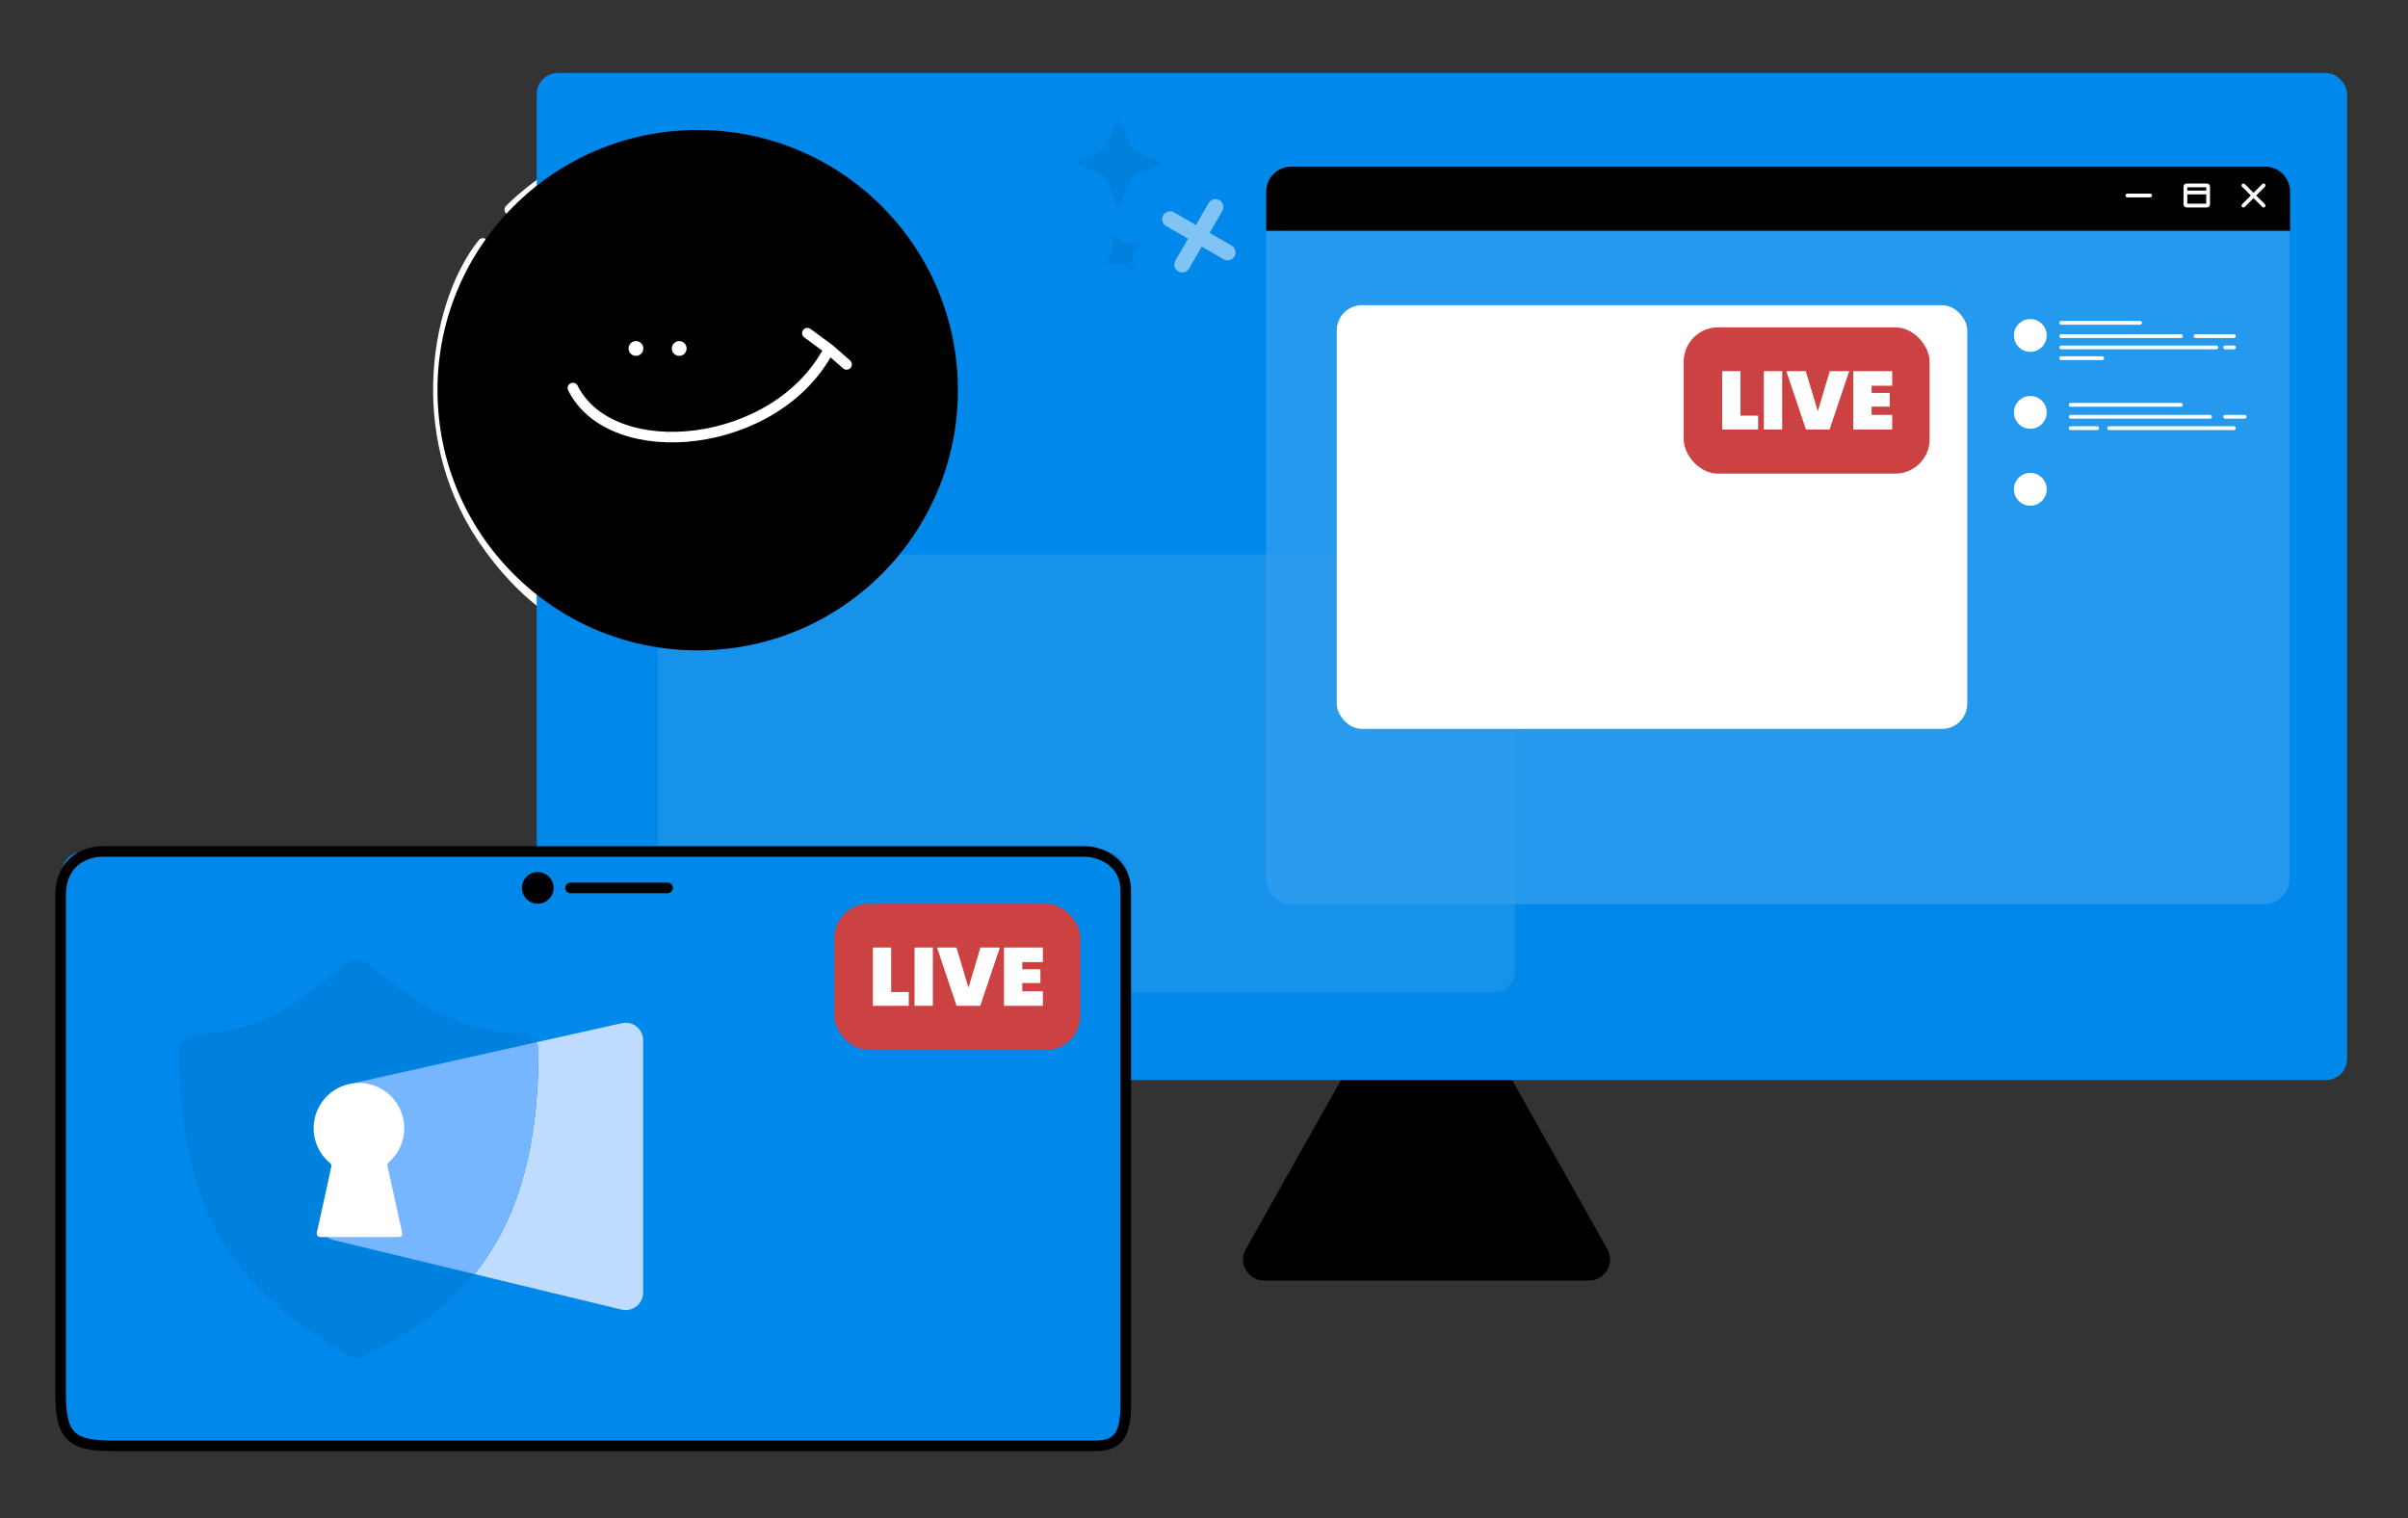 <svg width="5272" height="3324" viewBox="0 0 5272 3324" fill="none" xmlns="http://www.w3.org/2000/svg">
<rect x="0" y="0" width="5272" height="3324" fill="#333333" stroke="none"/>
<path d="M1057.19 532.993C957.81 656.639 900.032 945.067 1057.19 1178.95C1146.86 1311.15 1239.38 1360.38 1274.43 1368.46" stroke="white" stroke-width="23.111" stroke-linecap="round"/>
<path d="M1116.12 459.037C1147.71 426.296 1239.07 351.108 1351.86 312.281" stroke="white" stroke-width="23.111" stroke-linecap="round"/>
<rect x="4073.21" y="954.773" width="151.621" height="89.767" rx="21.185" fill="#CC4141"/>
<path d="M4108.22 1009.17H4119.1V1017.71H4096.93V981.709H4108.22V1009.17ZM4133.94 981.709V1017.71H4122.65V981.709H4133.94ZM4175.29 981.709L4163.19 1017.71H4148.6L4136.5 981.709H4148.5L4155.92 1006.47L4163.29 981.709H4175.29ZM4189.11 990.708V995.132H4200.29V1003.62H4189.11V1008.71H4201.82V1017.71H4177.82V981.709H4201.82V990.708H4189.11Z" fill="white"/>
<path d="M2727.62 2734.78L3083.05 2103.32C3100.73 2071.92 3145.94 2071.92 3163.61 2103.32L3519.05 2734.78C3536.39 2765.59 3514.12 2803.67 3478.77 2803.67H2767.9C2732.54 2803.67 2710.28 2765.59 2727.62 2734.78Z" fill="black"/>
<rect x="1175.05" y="159.747" width="3963.58" height="2204.81" rx="46.222" fill="#0088EB"/>
<path d="M2448.58 259.125L2479.5 325.37L2545.74 356.287L2479.5 387.204L2448.58 453.449L2417.66 387.204L2351.42 356.287L2417.66 325.37L2448.58 259.125Z" fill="#0081DE"/>
<path d="M2433.91 513.349L2463.86 534.305L2500.27 531.131L2479.32 561.079L2482.49 597.494L2452.54 576.538L2416.13 579.712L2437.08 549.763L2433.91 513.349Z" fill="#0081DE"/>
<path d="M1440.83 2126.51V1259.84C1440.83 1234.31 1461.53 1213.62 1487.06 1213.62H3271.24C3296.77 1213.62 3317.47 1234.31 3317.47 1259.84V2126.51C3317.47 2152.04 3296.77 2172.74 3271.24 2172.74H1487.06C1461.53 2172.74 1440.83 2152.04 1440.83 2126.51Z" fill="#2F9DED" fill-opacity="0.5"/>
<path d="M2772.04 1924.37V418.342C2772.04 387.847 2796.76 363.126 2827.26 363.126H4957.24C4987.73 363.126 5012.45 387.847 5012.45 418.342V1924.37C5012.45 1954.87 4987.73 1979.59 4957.24 1979.59H2827.26C2796.76 1979.59 2772.04 1954.87 2772.04 1924.37Z" fill="#2F9DED" fill-opacity="0.8"/>
<path d="M2772.04 419.723C2772.04 389.227 2796.76 364.506 2827.26 364.506H4958.62C4989.11 364.506 5013.83 389.228 5013.83 419.723V505.308H2772.04V419.723Z" fill="black"/>
<path d="M4707.38 428.005H4657.69" stroke="white" stroke-width="8.282" stroke-linecap="round"/>
<path d="M4784.68 421.379V408.68C4784.68 407.155 4785.92 405.919 4787.44 405.919H4831.62C4833.14 405.919 4834.38 407.155 4834.38 408.68V421.379M4784.68 421.379V447.331C4784.68 448.856 4785.92 450.092 4787.44 450.092H4831.62C4833.14 450.092 4834.38 448.856 4834.38 447.331V421.379M4784.68 421.379H4834.38" stroke="white" stroke-width="8.282" stroke-linecap="round"/>
<path d="M4911.68 405.919L4933.77 428.005L4955.85 450.092M4955.85 405.919L4911.68 450.092" stroke="white" stroke-width="8.282" stroke-linecap="round"/>
<rect x="2926.65" y="668.197" width="1380.41" height="927.638" rx="55.217" fill="white"/>
<circle cx="4445.1" cy="734.457" r="35.891" fill="white"/>
<circle cx="4445.1" cy="902.867" r="35.891" fill="white"/>
<path d="M4512.74 706.849H4685.29M4512.74 735.837H4775.02M4512.74 760.685H4852.32M4806.77 735.837H4890.98M4890.98 760.685H4871.65M4512.74 784.152H4602.47M4533.45 886.302H4775.02M4533.45 912.53H4838.52M4871.65 912.53H4914.44M4533.45 937.377H4591.43M4617.65 937.377H4890.98" stroke="white" stroke-width="8.282" stroke-linecap="round"/>
<circle cx="4445.1" cy="1071.28" r="35.891" fill="white"/>
<rect x="3686.28" y="716.728" width="538.38" height="320.215" rx="75.19" fill="#CC4141"/>
<path d="M3810.56 910.019H3849.17V940.335H3770.5V812.572H3810.56V910.019ZM3901.84 812.572V940.335H3861.78V812.572H3901.84ZM4048.6 812.572L4005.65 940.335H3953.86L3910.91 812.572H3953.5L3979.85 900.455L4006.01 812.572H4048.6ZM4097.63 844.513V860.213H4137.33V890.349H4097.63V908.395H4142.74V940.335H4057.57V812.572H4142.74V844.513H4097.63Z" fill="white"/>
<path d="M2561.73 479.888L2624.73 516.262M2687.74 552.637L2624.73 516.262M2624.73 516.262L2661.11 453.26M2624.73 516.262L2588.36 579.265" stroke="white" stroke-opacity="0.5" stroke-width="34.667" stroke-linecap="round"/>
<circle cx="1527.5" cy="854.24" r="569.692" fill="black"/>
<circle cx="1392.3" cy="762.95" r="16.178" fill="white"/>
<circle cx="1487.06" cy="762.95" r="16.178" fill="white"/>
<path d="M1254.3 849.559C1339.46 1019.7 1700.01 985.24 1815.19 764.359M1815.19 764.359L1767.67 729.432M1815.19 764.359L1853.51 797.858" stroke="white" stroke-width="23.111" stroke-linecap="round"/>
<rect x="135.05" y="1865.36" width="2334.24" height="1298.85" rx="46.222" fill="#0088EB"/>
<path d="M1361.53 2240.07L783.632 2369.25C768.764 2372.57 757.296 2384.42 754.457 2399.39L702.924 2671.11C699.132 2691.1 711.691 2710.55 731.473 2715.32L1360.9 2867.2C1384.91 2872.99 1408.02 2854.79 1408.02 2830.09V2277.32C1408.02 2252.88 1385.38 2234.74 1361.53 2240.07Z" fill="#BFDCFF"/>
<path d="M781.416 2138.07C657.173 2246.85 559.553 2300.29 430.873 2300.29C430.873 2697.26 587.37 2813.68 781.416 2935.82C969.069 2840.4 1140.83 2708.71 1140.83 2300.29C1021.03 2300.29 905.659 2244.95 781.416 2138.07Z" fill="#0081DE" stroke="#0081DE" stroke-width="76.34" stroke-linejoin="round"/>
<mask id="mask0_248_62" style="mask-type:alpha" maskUnits="userSpaceOnUse" x="702" y="2239" width="707" height="630">
<path d="M1361.53 2240.07L783.632 2369.25C768.764 2372.57 757.296 2384.42 754.457 2399.39L702.924 2671.11C699.132 2691.1 711.691 2710.55 731.473 2715.32L1360.9 2867.2C1384.91 2872.99 1408.02 2854.79 1408.02 2830.09V2277.32C1408.02 2252.88 1385.38 2234.74 1361.53 2240.07Z" fill="#7AB7FF"/>
</mask>
<g mask="url(#mask0_248_62)">
<path d="M781.416 2138.07C657.173 2246.85 559.553 2300.29 430.873 2300.29C430.873 2697.26 587.37 2813.68 781.416 2935.82C969.069 2840.4 1140.83 2708.71 1140.83 2300.29C1021.03 2300.29 905.659 2244.94 781.416 2138.07Z" fill="#76B5FF" stroke="#76B5FF" stroke-width="76.34" stroke-linejoin="round"/>
</g>
<path fill-rule="evenodd" clip-rule="evenodd" d="M848.276 2552.8C847.645 2549.95 848.722 2547 850.932 2545.07C871.862 2526.88 885.095 2500.06 885.095 2470.15C885.095 2415.34 840.663 2370.91 785.853 2370.91C731.043 2370.91 686.611 2415.34 686.611 2470.15C686.611 2500.97 700.66 2528.51 722.702 2546.71C725.017 2548.62 726.166 2551.64 725.519 2554.57L693.621 2699.05C692.569 2703.81 696.196 2708.33 701.075 2708.33H873.109C877.989 2708.33 881.616 2703.81 880.564 2699.05L848.276 2552.8Z" fill="white"/>
<path d="M2378 1864.2H228.65C196.679 1862.66 132.738 1879.69 132.738 1960.11V2637.27V3052.12C132.738 3146.88 158.161 3165.36 245.983 3165.36H621.541H2378C2423.06 3165.36 2464.66 3170.22 2464.66 3078.7V2988.56V2822.16V1950.87C2464.66 1884.31 2406.88 1865.36 2378 1864.2Z" stroke="black" stroke-width="23.111" stroke-linecap="round"/>
<rect x="1826.79" y="1978.6" width="538.38" height="320.215" rx="75.19" fill="#CC4141"/>
<path d="M1951.07 2171.89H1989.68V2202.21H1911.01V2074.45H1951.07V2171.89ZM2042.35 2074.45V2202.21H2002.29V2074.45H2042.35ZM2189.11 2074.45L2146.16 2202.21H2094.37L2051.42 2074.45H2094.01L2120.36 2162.33L2146.52 2074.45H2189.11ZM2238.14 2106.39V2122.09H2277.84V2152.22H2238.14V2170.27H2283.25V2202.21H2198.08V2074.45H2283.25V2106.39H2238.14Z" fill="white"/>
<circle cx="1177.37" cy="1943.94" r="34.667" fill="black"/>
<path d="M1249.01 1943.94H1461.63" stroke="black" stroke-width="23.111" stroke-linecap="round"/>
</svg>
